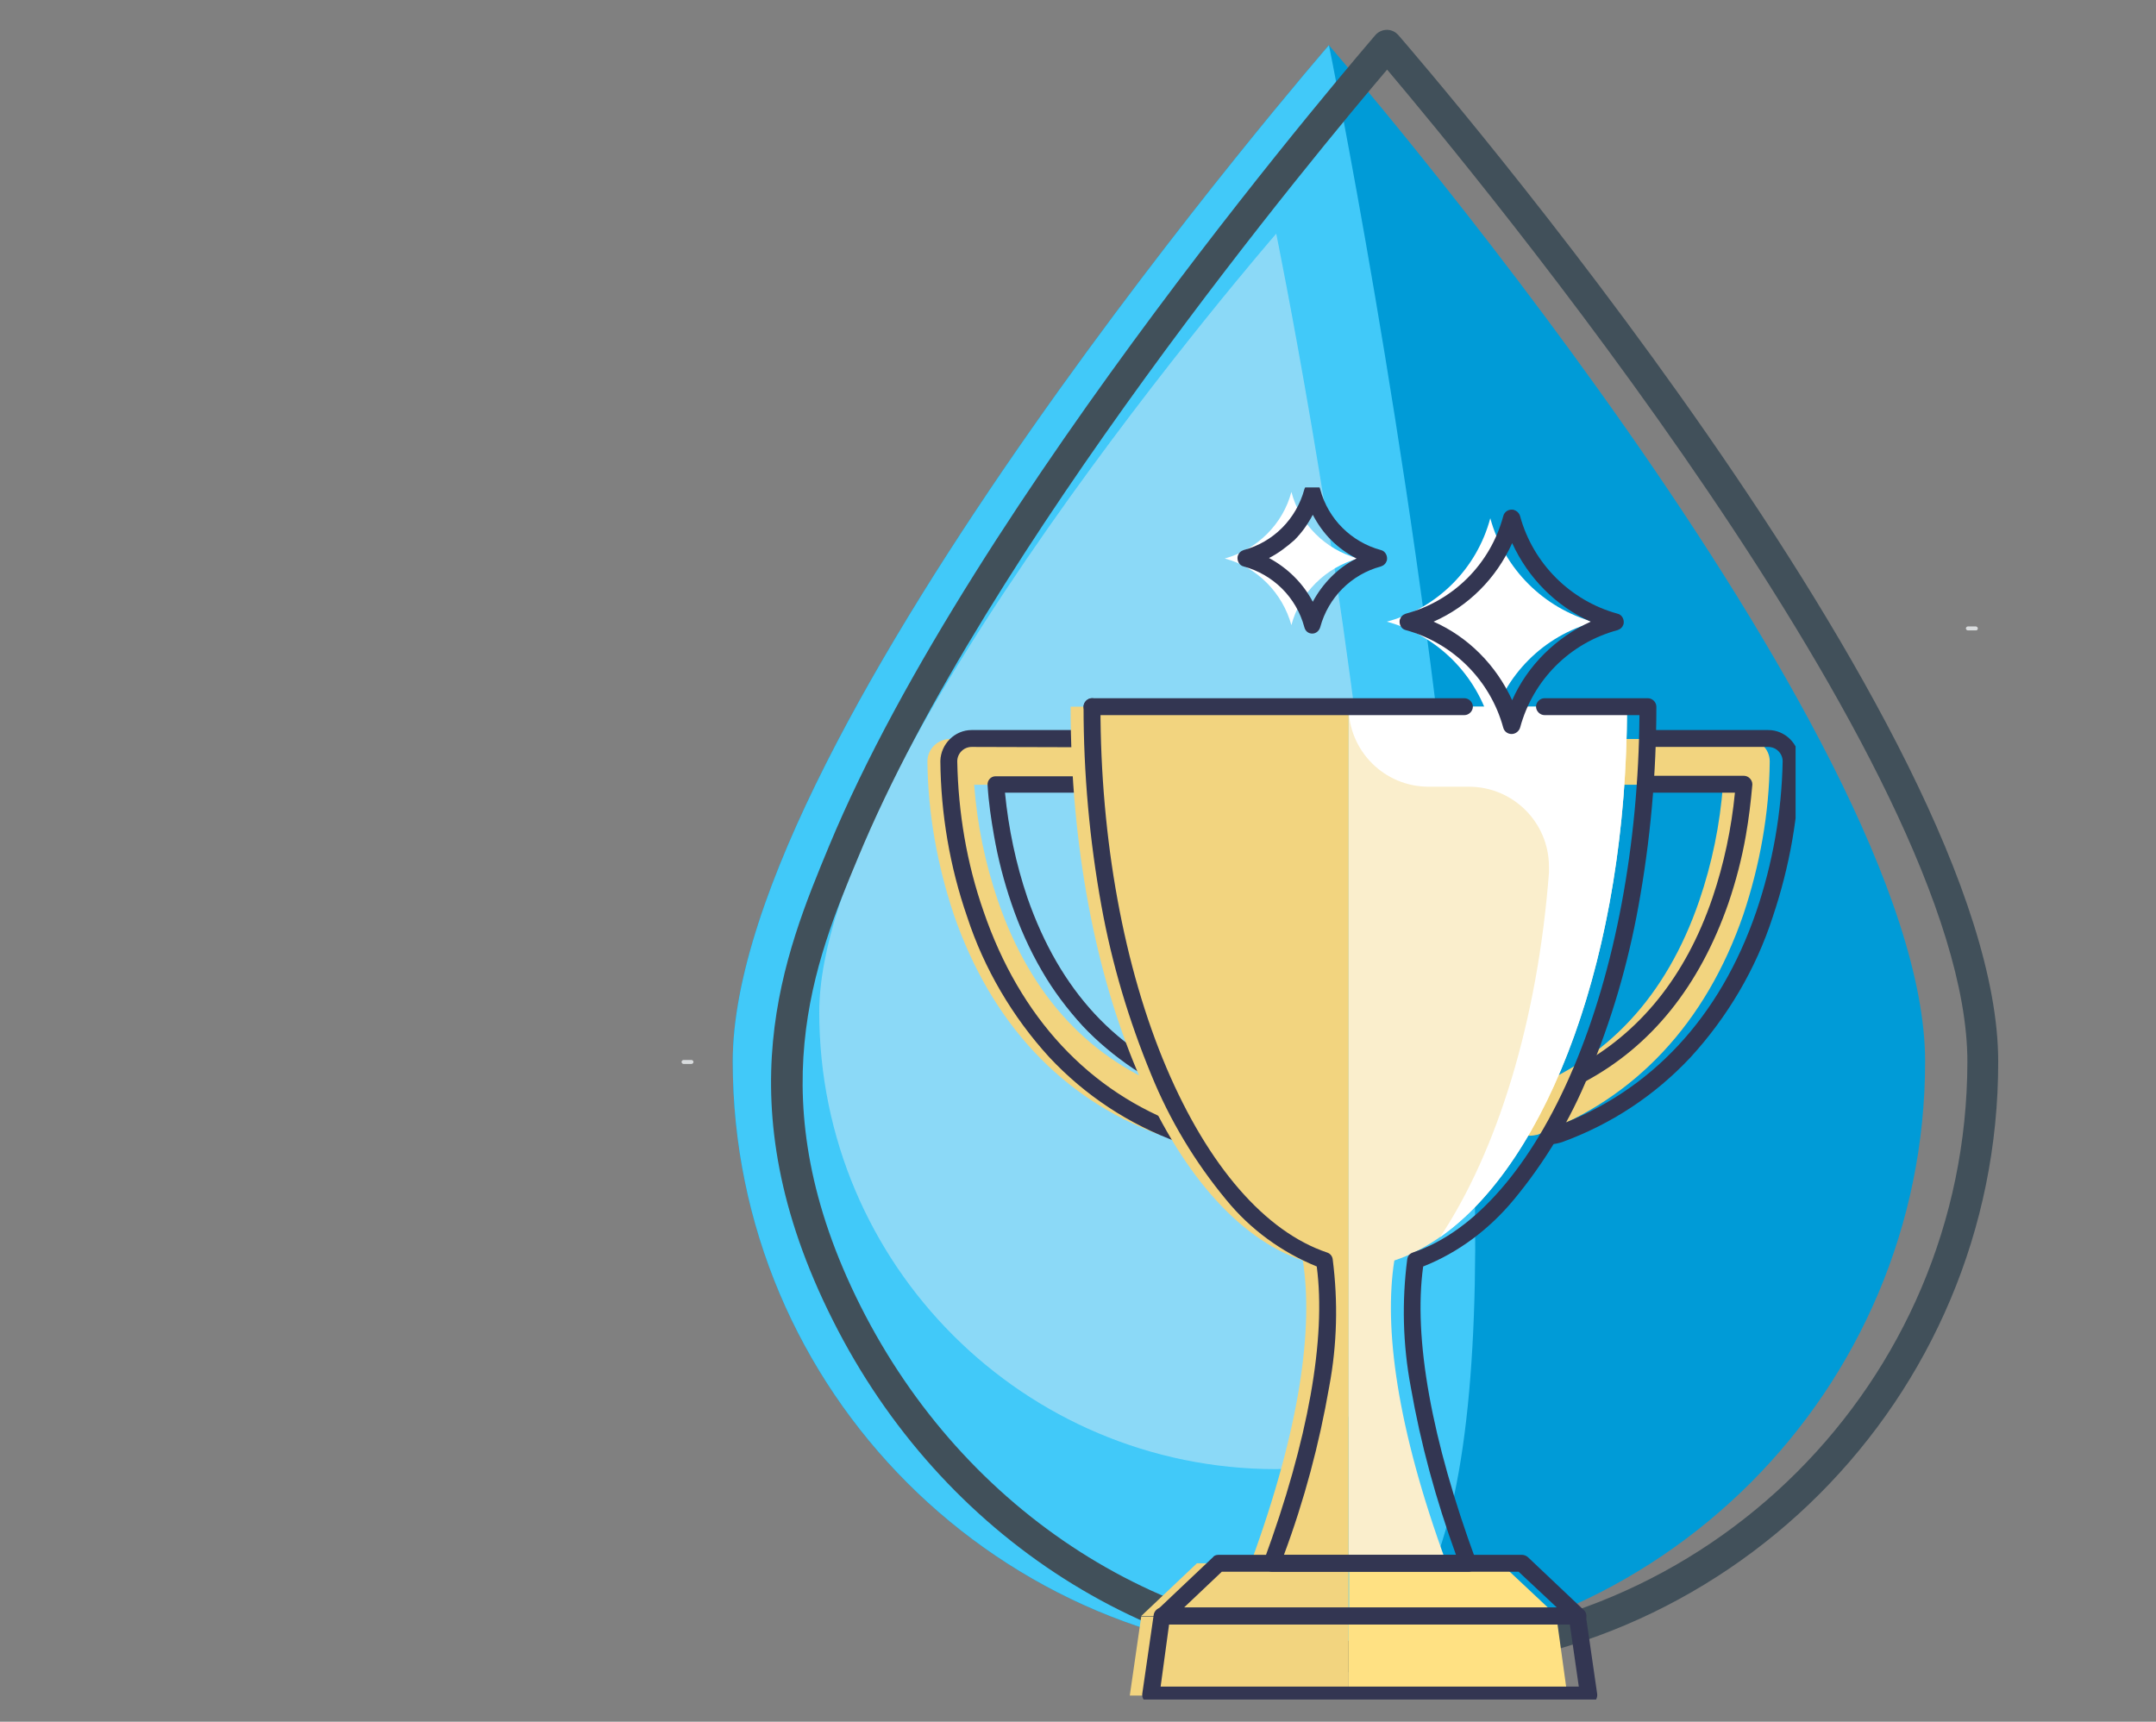 <?xml version="1.0" encoding="UTF-8"?>
<svg xmlns="http://www.w3.org/2000/svg" xmlns:xlink="http://www.w3.org/1999/xlink" id="Ebene_1" viewBox="0 0 433.6 346.3">
  <rect x="0" y="0" width="433.6" height="346.3" fill="#808080" stroke="none"/>
  <defs>
    <clipPath id="clippath">
      <rect x="186.617" y="98.038" width="174.5" height="243.8" fill="none"></rect>
    </clipPath>
  </defs>
  <g id="Gruppe_1917">
    <g id="Gruppe_1907">
      <path id="Pfad_1023" d="m387.166,213.5c0,66.2-53.7,119.9-119.9,119.9s-119.9-53.7-119.9-119.9S267.266,9.1,267.266,9.1c0,0,119.9,138.2,119.9,204.4" fill="#009bd7"></path>
      <path id="Pfad_1024" d="m267.266,333.4c-66.2,0-119.9-53.7-119.9-119.9S267.266,9.1,267.266,9.1c0,0,66.2,324.3,0,324.3" fill="#41c9f9"></path>
      <path id="Pfad_1025" d="m256.666,295.5c-50.7,0-91.9-41.1-91.9-91.9h0c0-50.7,91.9-156.6,91.9-156.6,0,0,50.8,248.5,0,248.5" fill="#d6ebf7" opacity=".5"></path>
      <path id="Pfad_747" d="m278.966,336.6c-46.7,0-89.5-27.2-111.5-71.1-22.1-43.9-9.7-73.7-.7-95.4C195.666,100.5,275.766,8.1,276.566,7.1c1.1-1.3,3.1-1.5,4.4-.3.1.1.2.2.3.3,4.9,5.7,120.6,139.8,120.6,206.4.1,67.9-54.9,123-122.9,123.1Zm0-322.6c-13.5,15.9-80.7,96.5-106.4,158.5-8.6,20.6-20.3,48.8.5,90.2,21,41.7,61.5,67.6,105.9,67.6,64.4-.1,116.6-52.3,116.7-116.7.1-59.2-99.9-179.7-116.7-199.6h0Z" fill="#41505a"></path>
      <rect id="Rechteck_2288" x="147.366" y="4.5" width="256.2" height="333.6" fill="none"></rect>
      <rect id="Rechteck_2289" x="147.366" y="4.5" width="256.2" height="333.6" fill="none"></rect>
      <path id="Linie_71" d="m139.066,214h-1.6c-.2,0-.4-.2-.4-.4s.2-.4.4-.4h1.6c.2,0,.4.2.4.4s-.2.4-.4.4Z" fill="#d9dcde"></path>
      <path id="Linie_71-2" d="m397.366,126.8h-1.6c-.2,0-.4-.2-.4-.4s.2-.4.4-.4h1.6c.2,0,.4.2.4.4,0,.2-.1.4-.4.4Z" fill="#d9dcde"></path>
    </g>
    <g id="Gruppe_1916">
      <g clip-path="url(#clippath)">
        <g id="Gruppe_1914">
          <path id="Pfad_1037" d="m307.617,228.438c-2.5,0-4.6-2.1-4.6-4.6,0-1.9,1.2-3.7,3-4.3,17.1-6.2,29.1-19.1,35.7-38.3,2.6-7.6,4.2-15.4,4.8-23.4h-30.5c-2.5,0-4.6-2.1-4.6-4.6s2.1-4.6,4.6-4.6h35.3c2.5,0,4.6,2,4.6,4.5-.1,10.5-2,20.9-5.3,30.8-7.5,21.8-21.8,37.1-41.4,44.3-.5.1-1,.2-1.6.2" fill="#f2d47f"></path>
          <path id="Pfad_1038" d="m234.817,228.438c2.5,0,4.6-2.1,4.6-4.6,0-1.9-1.2-3.7-3-4.3-17.1-6.2-29.1-19.1-35.7-38.3-2.6-7.6-4.2-15.4-4.8-23.4h30.5c2.5,0,4.6-2.1,4.6-4.6s-2.1-4.6-4.6-4.6h-35.3c-2.5,0-4.6,2-4.6,4.5.1,10.5,2,20.9,5.3,30.8,7.5,21.8,21.8,37.1,41.4,44.3.6.1,1.1.2,1.6.2" fill="#f2d47f"></path>
          <path id="Pfad_1039" d="m311.917,230.138c-.9,0-1.7-.8-1.7-1.7s.8-1.7,1.7-1.7c.3,0,.7-.1,1-.2,19.1-7,33-21.9,40.3-43.2,3.3-9.7,5.1-19.9,5.3-30.2,0-1.6-1.3-2.9-2.9-2.9h-24.2c-.9,0-1.7-.8-1.7-1.7s.8-1.7,1.7-1.7h24.2c3.4,0,6.2,2.8,6.3,6.2-.1,10.7-2,21.3-5.4,31.4-3.4,10.5-9.1,20.1-16.5,28.2-7.2,7.7-16,13.5-25.9,17.1-.7.2-1.4.4-2.2.4Z" fill="#333652"></path>
          <path id="Pfad_1040" d="m317.817,217.838c-.9,0-1.7-.8-1.7-1.7,0-.6.3-1.2.9-1.5,12.7-6.8,22-18.2,27.4-34.1,2.3-6.8,3.8-13.9,4.5-21.1h-18c-.9,0-1.7-.8-1.7-1.7s.8-1.7,1.7-1.7h19.8c.9,0,1.7.8,1.7,1.7v.1c-.3,3.4-.7,6.8-1.3,10.2-.8,4.6-2,9.2-3.5,13.6-5.8,16.7-15.5,28.8-29,36-.2.1-.5.2-.8.2Z" fill="#333652"></path>
          <path id="Pfad_1041" d="m239.117,230.138c-.7,0-1.5-.1-2.2-.4-9.9-3.6-18.7-9.4-25.9-17.1-7.4-8.1-13.1-17.8-16.5-28.2-3.5-10.1-5.3-20.7-5.4-31.4.1-3.4,2.9-6.2,6.3-6.2h35.3c3.5,0,6.3,2.8,6.3,6.3s-2.8,6.3-6.3,6.3h-28.6c.7,7.2,2.2,14.3,4.5,21.1,6.5,18.7,18.1,31.3,34.7,37.3,3.3,1.2,4.9,4.8,3.7,8.1-.9,2.5-3.3,4.1-5.9,4.2h0Zm-43.7-79.9c-1.6,0-2.9,1.3-2.9,2.9.2,10.3,1.9,20.5,5.3,30.2,7.3,21.3,21.2,36.3,40.3,43.2,1.5.6,3.2-.1,3.8-1.6s-.1-3.2-1.6-3.8q-.1,0-.2-.1c-4.3-1.6-8.4-3.6-12.2-6.1-3.7-2.5-7.2-5.4-10.2-8.6-3.1-3.4-5.9-7.1-8.2-11.1-2.5-4.3-4.5-8.8-6.1-13.5-1.5-4.4-2.7-9-3.5-13.6-.6-3.4-1.1-6.8-1.3-10.2-.1-.9.6-1.8,1.6-1.8h30.6c1.6,0,2.9-1.3,2.9-2.9s-1.3-2.9-2.9-2.9l-35.4-.1Z" fill="#333652"></path>
          <path id="Pfad_1042" d="m327.217,142.138h-56v172.3h19.7c-10.1-27.5-12.6-47.5-10.5-60.9,26.6-8.9,46.8-55.4,46.8-111.4" fill="#faeecc"></path>
          <path id="Pfad_1043" d="m215.317,142.138c0,56,20.2,102.5,46.7,111.4,2.1,13.4-.4,33.4-10.5,60.9h19.7v-172.3h-55.9Z" fill="#f2d47f"></path>
          <path id="Pfad_1044" d="m271.217,142.138h0c0,8.9,7.2,16.1,16.1,16.1h8.1c8.9,0,16.1,7.2,16.1,16.1v1.2c-2.3,29.9-10.4,56-21.9,73.3,21.9-15.3,37.6-57.3,37.6-106.7h-56Z" fill="#fff"></path>
          <path id="Pfad_1045" d="m240.717,314.438l-11.2,10.6h41.7v-10.6h-30.5Z" fill="#f2d47f"></path>
          <path id="Pfad_1046" d="m301.817,314.438h-30.5v10.6h41.8l-11.3-10.6Z" fill="#ffe183"></path>
          <path id="Pfad_1047" d="m229.517,325.138l-2.3,15.9h44v-15.9h-41.7Z" fill="#f2d47f"></path>
          <path id="Pfad_1048" d="m313.017,325.138h-41.8v15.9h44l-2.2-15.9Z" fill="#ffe183"></path>
          <path id="Linie_70" d="m294.517,143.838h-74.9c-.9,0-1.7-.8-1.7-1.7s.8-1.7,1.7-1.7h74.9c.9,0,1.7.8,1.7,1.7s-.8,1.7-1.7,1.7Z" fill="#333652"></path>
          <path id="Pfad_1049" d="m295.217,316.138h-39.4c-.9,0-1.7-.8-1.7-1.7,0-.2,0-.4.1-.6,8.9-24.2,12.5-44.6,10.6-59.1-7.1-2.9-13.4-7.5-18.2-13.4-6.3-7.6-11.4-16.1-15.1-25.2-4.5-10.9-7.9-22.3-10-33.9-2.4-13.2-3.6-26.7-3.6-40.1,0-.9.8-1.7,1.7-1.7s1.7.8,1.7,1.7c0,26.7,4.7,52.5,13.3,72.7,8.4,19.7,19.8,32.9,32.3,37.1.6.2,1,.7,1.1,1.3,1.1,8.6.9,17.2-.7,25.7-2,11.5-5,22.8-9.1,33.8h34.6c-4-11-7.1-22.3-9.1-33.8-1.6-8.5-1.8-17.2-.7-25.7.1-.6.5-1.1,1.1-1.3,12.5-4.2,23.9-17.3,32.3-37.1s13.1-44.9,13.3-71h-19.1c-.9,0-1.7-.8-1.7-1.7s.8-1.7,1.7-1.7h20.8c.9,0,1.7.8,1.7,1.7,0,13.5-1.2,26.9-3.6,40.1-2.1,11.6-5.4,23-10,33.9-3.7,9.1-8.8,17.6-15.1,25.2-4.9,5.9-11.1,10.6-18.2,13.4-2,14.5,1.7,34.9,10.6,59.1.3.9-.1,1.9-1,2.2-.2.1-.4.1-.6.1h0Z" fill="#333652"></path>
          <path id="Pfad_1050" d="m245.017,312.738h61.1c.4,0,.9.2,1.2.5l11.2,10.6c.7.6.7,1.7.1,2.4-.3.3-.8.5-1.2.5h-83.5c-.9,0-1.7-.8-1.7-1.7,0-.5.2-.9.5-1.2l11.2-10.6c.2-.3.6-.5,1.1-.5Zm60.4,3.4h-59.7l-7.6,7.2h75l-7.7-7.2Z" fill="#333652"></path>
          <path id="Pfad_1051" d="m319.517,342.638h-88.1c-.9,0-1.7-.8-1.7-1.7v-.2l2.3-15.9c.1-.8.8-1.5,1.7-1.5h83.5c.8,0,1.6.6,1.7,1.5l2.3,15.9c.1.9-.5,1.8-1.4,1.9-.1,0-.2,0-.3,0h0Zm-86.1-3.4h84.1l-1.8-12.5h-80.6l-1.7,12.5Z" fill="#333652"></path>
          <path id="Pfad_1052" d="m320.617,125.138h0c-10.2,2.7-18.1,10.7-20.8,20.8h0c-2.8-10.2-10.7-18.1-20.9-20.9,10.2-2.7,18.1-10.7,20.8-20.8,2.8,10.2,10.7,18.1,20.9,20.9" fill="#fff"></path>
          <path id="Pfad_1053" d="m273.117,112.338h0c-6.5,1.8-11.7,6.9-13.4,13.4-1.8-6.5-6.9-11.7-13.4-13.4,6.5-1.8,11.7-6.9,13.4-13.4,1.7,6.5,6.8,11.6,13.4,13.4" fill="#fff"></path>
          <path id="Pfad_1054" d="m304.017,147.638c-.8,0-1.5-.5-1.7-1.3-2.6-9.5-10.1-17-19.6-19.6-.9-.2-1.4-1.2-1.2-2.1.2-.6.6-1,1.2-1.2,9.6-2.6,17-10,19.6-19.6.2-.9,1.1-1.5,2.1-1.3.6.2,1.1.6,1.3,1.3,2.6,9.5,10.1,17,19.6,19.6.9.2,1.4,1.2,1.2,2.1-.2.6-.6,1-1.2,1.2-9.6,2.6-17,10-19.6,19.6-.2.7-.9,1.3-1.7,1.3Zm-15.7-22.6c7,3.1,12.6,8.8,15.8,15.8,3.1-7,8.8-12.6,15.8-15.8-7-3.1-12.6-8.8-15.8-15.8-3.2,7.1-8.8,12.7-15.8,15.8Z" fill="#333652"></path>
          <path id="Pfad_1055" d="m263.917,127.438h0c-.8,0-1.4-.5-1.6-1.3-1.6-6-6.3-10.6-12.2-12.2-.9-.2-1.4-1.2-1.2-2.1.2-.6.6-1,1.2-1.2,6-1.6,10.6-6.3,12.2-12.2.2-.7.9-1.3,1.6-1.3h0c.8,0,1.4.5,1.6,1.3,1.6,6,6.3,10.6,12.2,12.2.9.2,1.4,1.2,1.2,2.1-.2.6-.6,1-1.2,1.2-6,1.6-10.6,6.3-12.2,12.2-.2.7-.8,1.3-1.6,1.3Zm-8.7-15.2c3.7,2,6.8,5,8.8,8.8,2-3.7,5-6.8,8.8-8.7-1.9-1-3.6-2.2-5.1-3.7s-2.7-3.2-3.7-5.1c-1,1.9-2.2,3.6-3.7,5.1-1.6,1.4-3.3,2.7-5.1,3.6h0Z" fill="#333652"></path>
        </g>
      </g>
    </g>
  </g>
</svg>
